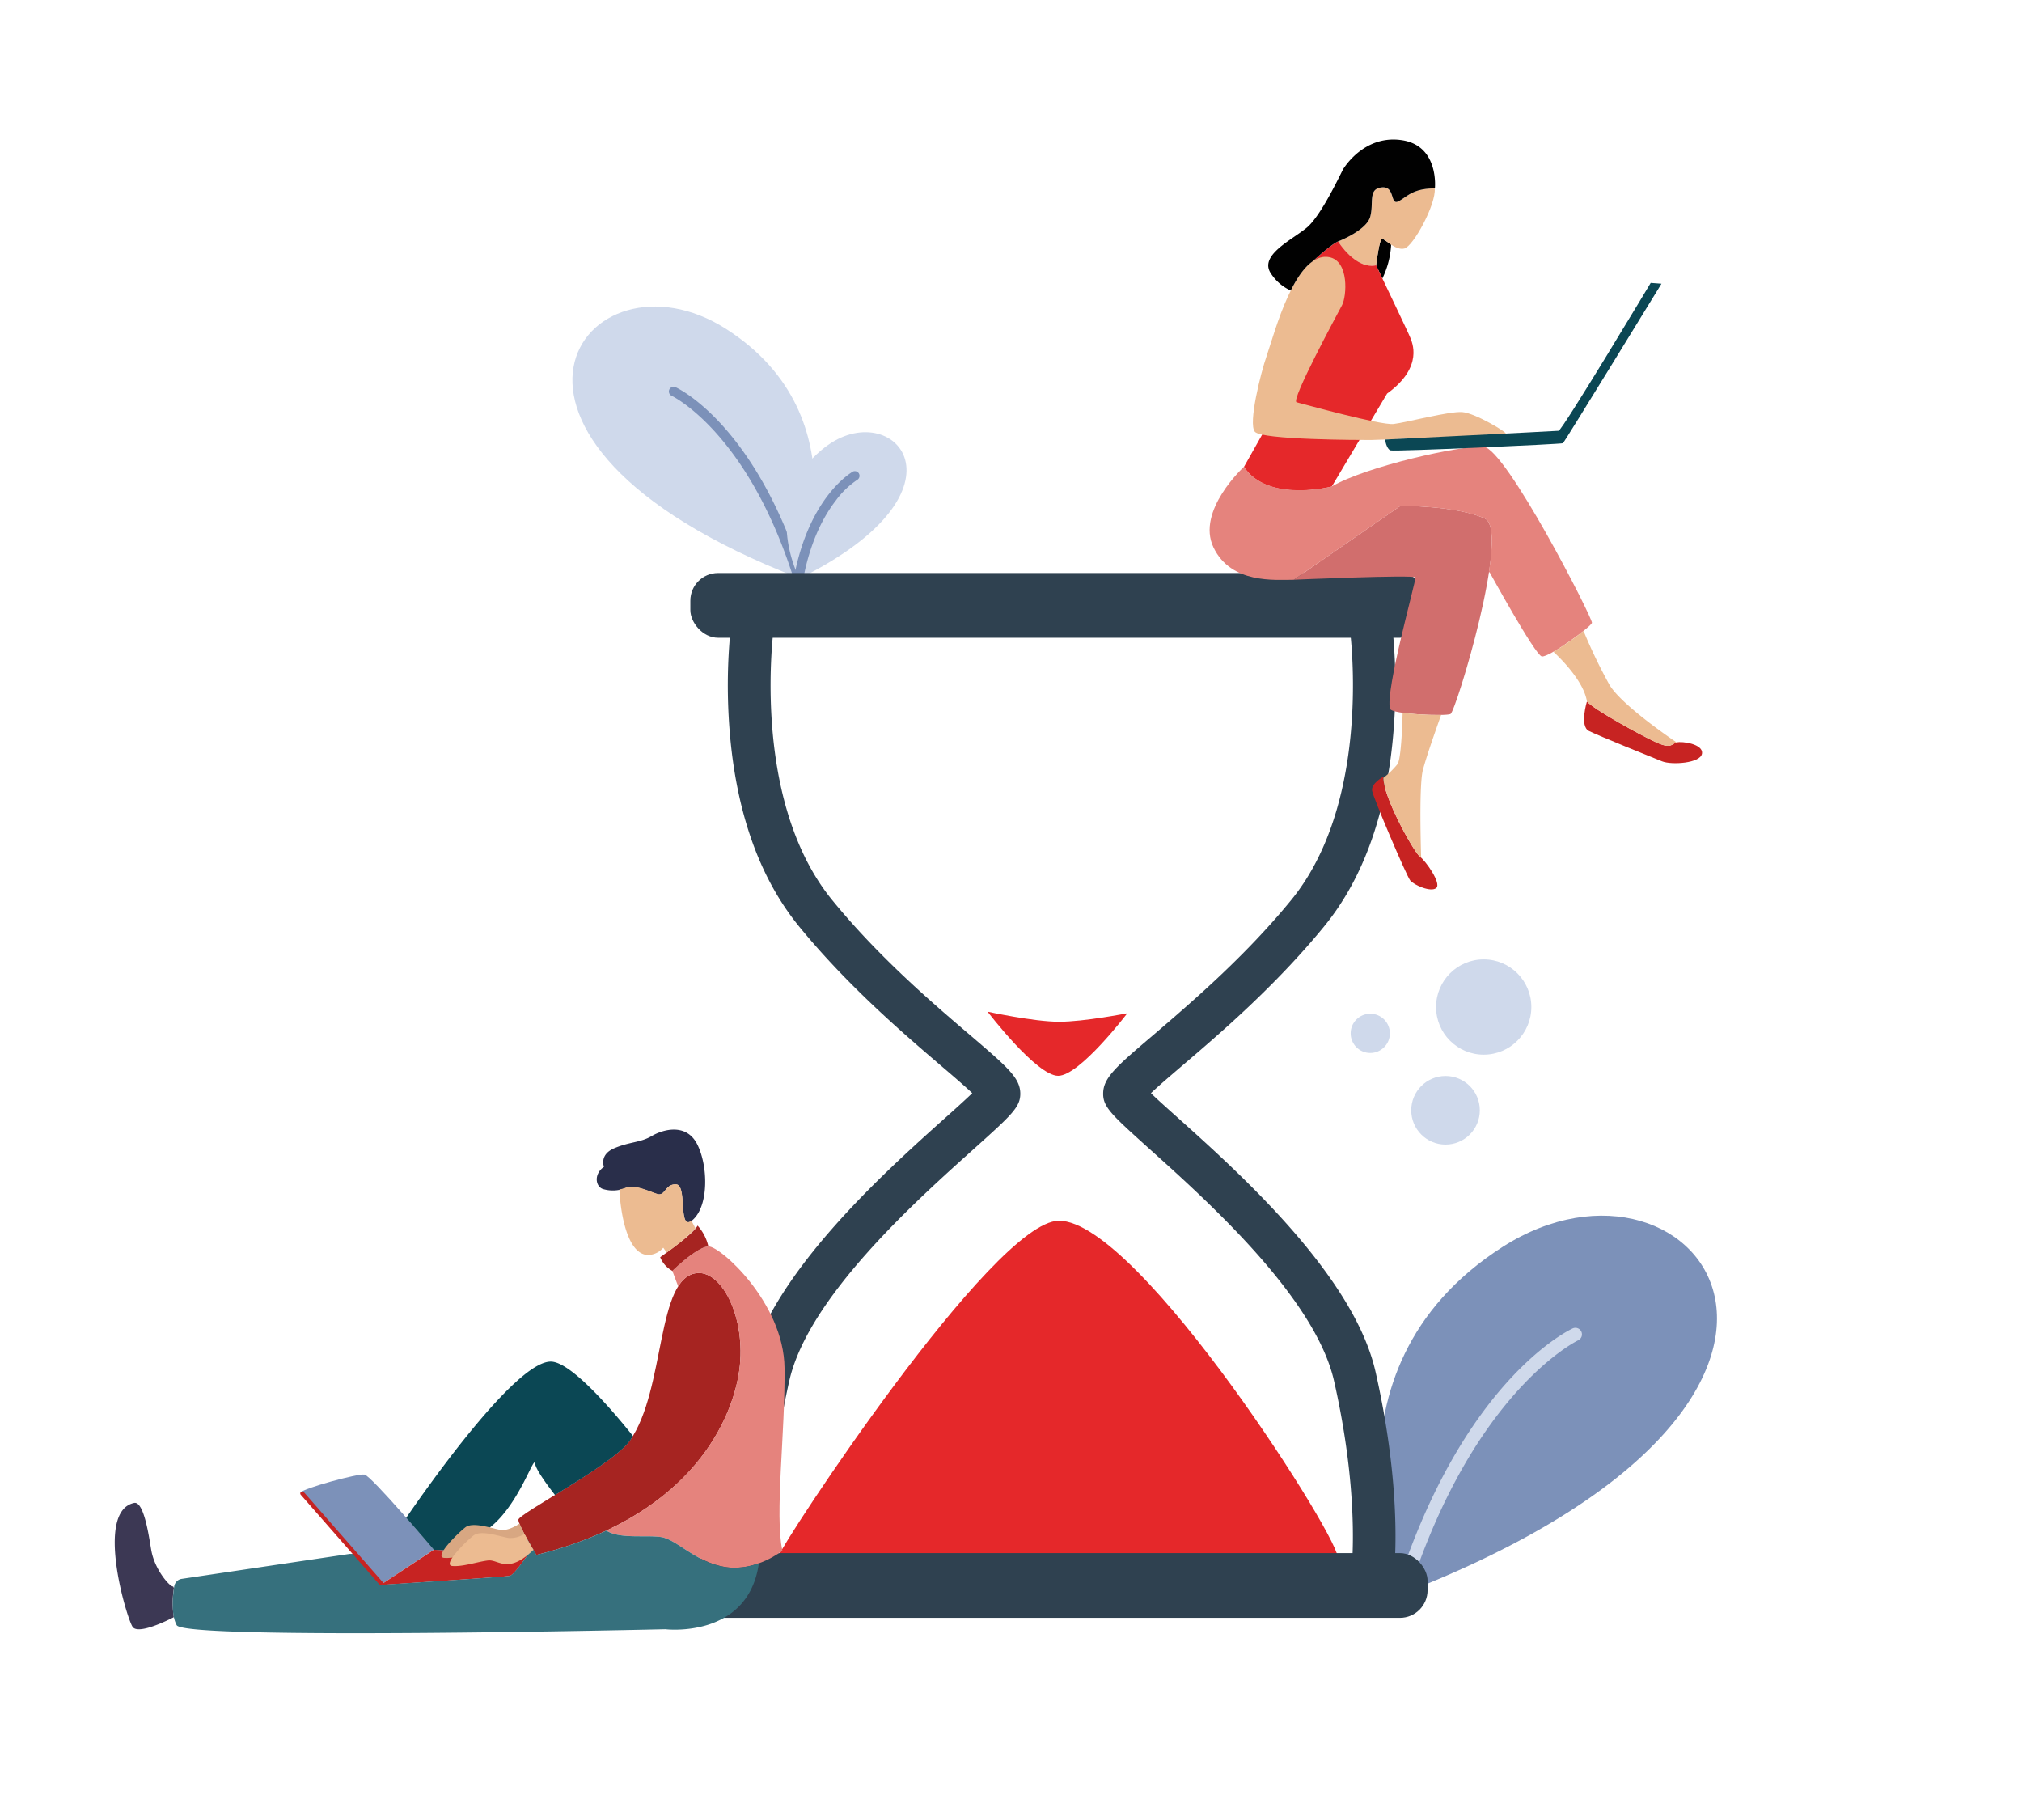 <svg id="Session Expirée v2" data-name="Calque 1" xmlns="http://www.w3.org/2000/svg" width="500" height="450" viewBox="0 0 500 450">
   <defs>
      <style>.cls-1{fill:#7c91b9;}.cls-2{fill:#cfd9eb;}.cls-3{fill:#e5282a;}.cls-4{fill:#2f4150;}.cls-5{fill:#3c3854;}.cls-6{fill:#292e4a;}.cls-7{fill:#a62421;}.cls-8{fill:#e5837d;}.cls-9{fill:#c72322;}.cls-10{fill:#0b4754;}.cls-11{fill:#2a6bb3;}.cls-12{fill:#36707d;}.cls-13{fill:#d8a782;}.cls-14{fill:#dde7ed;}.cls-15{fill:#ecbb91;}.cls-16{fill:#010101;}.cls-17{fill:#d16e6d;}</style>
   </defs>
   <title>Session Expirée</title>

   <g id="sablier">
     <g id="feuille3">
        <path class="cls-1" d="M346.6,394.13s-23.15-55.1,25-85.85S472,345.54,346.6,394.13Z"/>
        <path class="cls-2" d="M346.81,395.06a1.4,1.4,0,0,1-.49-.08,1.62,1.62,0,0,1-1.05-2c16.5-51.65,42.6-64.06,43.7-64.56a1.62,1.62,0,0,1,1.35,2.94h0c-.26.12-25.95,12.47-42,62.6A1.62,1.62,0,0,1,346.81,395.06Z"/>
        <animateTransform
          attributeName='transform'
          type="rotate"
          begin="0s"
          dur="1.5s"
          repeatCount="indefinite"
      		delay="2s"
          keyTimes="0; 0.3; 1"
      		values="0 347 390; 6 347 390; 0 347 390"
    		 />
     </g>
     <g id="feuilles">
        <g id="feuille1">
           <path class="cls-2" d="M197.45,142.89s16.61-39.52-17.92-61.57S107.54,108,197.45,142.89Z"/>
           <path class="cls-1" d="M197.3,143.56a1.13,1.13,0,0,0,.36-.06,1.16,1.16,0,0,0,.75-1.46c-11.84-37-30.55-45.94-31.34-46.3a1.16,1.16,0,0,0-1,2.11h0c.19.09,18.61,8.94,30.1,44.9A1.16,1.16,0,0,0,197.3,143.56Z"/>
           <animateTransform
             attributeName='transform'
             type="rotate"
             begin="0s"
             dur="1.5s"
             repeatCount="indefinite"
         		delay="2s"
             keyTimes="0; 0.3; 1"
         		values="0 197 141; -5 197 141; 0 197 141"
       		 />
        </g>
        <g id="feuille2">
           <path class="cls-2" d="M197.68,143.05s-10.39-19.52,6.32-32.47S242.26,120.94,197.68,143.05Z"/>
           <path class="cls-1" d="M197.5,144a1.16,1.16,0,0,0,1.14-.95c1.84-9.77,5.4-15.9,8.07-19.33a21.08,21.08,0,0,1,5.38-5.15,1.16,1.16,0,0,0-1.13-2c-.45.24-10.87,6.25-14.6,26.07a1.17,1.17,0,0,0,.93,1.36Z"/>
        </g>
     </g>
      <path class="cls-3" d="M192.69,384.47c-.3,2.34,136.58,2.17,138,.78,2.29-2.21-48.94-83.6-68.88-83.42C245.46,302,193,382.25,192.69,384.47Z"/>
      <rect class="cls-4" x="170.71" y="141.68" width="182.3" height="16.01" rx="6.84"/>
      <rect class="cls-4" x="170.71" y="384.01" width="182.3" height="16.01" rx="6.84"/>
      <path class="cls-4" d="M184.87,339.21c-4.81,21.39-5.14,37.09-4.85,45h10.57c-.28-7-.07-22.12,4.58-42.77s31.33-44.53,45.67-57.39c9.26-8.32,11.46-10.29,11.46-13.62,0-3.9-3.18-6.61-12.61-14.66-8.87-7.58-22.29-19-33.83-33.13-17.38-21.2-15.73-55-14.77-65.18h-10.6a140.4,140.4,0,0,0-.12,22.53c1.54,20.5,7.35,37,17.27,49.13,12.13,14.82,26,26.63,35.13,34.45,2.76,2.36,5.77,4.93,7.65,6.72-1.73,1.66-4.32,4-6.7,6.12C218.52,290,190.23,315.43,184.87,339.21Z"/>
      <path class="cls-4" d="M284.21,284.05c14.34,12.86,41,36.81,45.67,57.39s4.86,35.75,4.58,42.77H344a8.94,8.94,0,0,1,1,.06c.29-7.88,0-23.61-4.85-45.06-5.36-23.78-33.65-49.17-48.85-62.8-2.38-2.14-5-4.46-6.7-6.12,1.88-1.79,4.89-4.36,7.65-6.72,9.16-7.82,23-19.63,35.13-34.45,9.92-12.1,15.73-28.63,17.27-49.13a140.74,140.74,0,0,0-.12-22.56l-.57,0H334c1,10.16,2.6,44-14.77,65.18-11.54,14.1-25,25.55-33.83,33.13-9.43,8-12.61,10.76-12.61,14.66C272.75,273.76,275,275.73,284.21,284.05Z"/>
      <circle id="grain1" class="cls-3" cx="262.36" cy="263" r="2.3">
        <animateTransform
      		 attributeName='transform'
      		 type="translate"
      		 from="0 0"
      		 to="0 60"
      		 begin="1s"
      		 dur="1s"
           fill="freeze"
      		 repeatCount="12"
      		 id="anim1"
       />
      </circle>
      <circle id="grain1" class="cls-3" cx="262.36" cy="263" r="2.3">
        <animateTransform
      		 attributeName='transform'
      		 type="translate"
      		 from="0 0"
      		 to="0 60"
      		 begin="1.2s"
      		 dur="1s"
           fill="freeze"
      		 repeatCount="12"
      		 id="anim1"
       />
     </circle>
       <circle id="grain1" class="cls-3" cx="262.36" cy="263" r="2.3">
         <animateTransform
       		 attributeName='transform'
       		 type="translate"
       		 from="0 0"
       		 to="0 60"
       		 begin="1.4s"
       		 dur="1s"
            fill="freeze"
       		 repeatCount="12"
       		 id="anim1"
        />
      </circle>
      <circle id="grain1" class="cls-3" cx="262.36" cy="263" r="2.3">
        <animateTransform
          attributeName='transform'
          type="translate"
          from="0 0"
          to="0 60"
          begin="1s"
          dur="0.8s"
           fill="freeze"
          repeatCount="12"
          id="anim1"
       />
     </circle>
     <path id="sable" class="cls-3" d="M244.21,250.14S256.31,266,261.66,266s17.1-15.47,17.1-15.47-10.59,2.1-16.87,2.1S244.21,250.14,244.21,250.14Z">
       <animate attributeName="d" begin="0s" dur="12s" repeatCount="1" to="M260.07,264.44s-3.76,1.52,1.59,1.52,1.54-1.44,1.54-1.44,4.82-1.42-1.47-1.42S260.07,264.44,260.07,264.44Z"/>
       <animate begin="12s" attributeName="opacity" values="0"/>
     </path>


     <g id="homme">
        <path class="cls-5" d="M43,392.73c-.07-.29-.15-.48-.27-.48-.75,0-4.32-3.94-5.26-8.64-.46-2.31-1.69-12.58-4.32-12-9.7,2.08-1.87,28.36-.37,30.62,1.4,2.1,9.15-1.83,10.2-2.38A22.16,22.16,0,0,1,43,392.73Z"/>
        <path class="cls-6" d="M149.12,294c-1.87-.58-2.36-3.71.23-5.5,0,0-1.24-3,2.58-4.61s6.41-1.35,9.22-3,8.54-3.26,11.24,2,2.92,15.06-1,18.65-1.35-8.43-4.16-8.65-2.7,3-4.72,2.36-5.51-2.36-7.64-1.57A8.52,8.52,0,0,1,149.12,294Z"/>
        <path class="cls-7" d="M172.49,314.76c6.4-.44,12.45,12.1,10.14,25.26s-13.51,35.39-50,44.46c0,0-4.45-7.29-4.45-8.72s23.33-13.55,27.57-19.56C164.67,343.58,162.18,315.48,172.49,314.76Z"/>
        <path class="cls-8" d="M194,338.24c-.17-16.18-16-30.23-18.85-30.06s-8.89,6.05-8.89,6.05l1.44,3.83c1.22-1.94,2.75-3.16,4.78-3.3,6.4-.44,12.45,12.1,10.14,25.26-1.9,10.8-9.79,27.69-32.7,38.43,3.39,2.11,9.59,1.05,13.49,1.58s8.72,6.41,16.19,7.47,13.87-4.09,13.87-4.09C191.52,374.52,194.19,354.42,194,338.24Z"/>
        <path class="cls-7" d="M166.27,314.23s6-5.87,8.89-6.05h0a11.18,11.18,0,0,0-2.67-5.15c-.88,2-9.24,7.82-9.24,7.82A6.7,6.7,0,0,0,166.27,314.23Z"/>
        <path class="cls-1" d="M94.09,391.89,74.35,369c.66-1,14.11-4.71,15.79-4.41s17.14,18.56,17.14,18.56Z"/>
        <path class="cls-9" d="M110.65,383.33l-3.37-.14-13.19,8.7s30.88-2,32-2.24,4.91-5.9,4.91-5.9Z"/>
        <path class="cls-10" d="M136.33,336.66c-8.64-.33-30.64,31-35.88,38.62,3.64,4.14,6.83,7.91,6.83,7.91h0l3.37.14,2.54.06a75.31,75.31,0,0,0,8.54-6.2c6.79-5.79,10.32-17.37,10.57-15.35.2,1.6,3.57,6.05,4.95,7.81,7.05-4.33,16.05-9.93,18.53-13.45.26-.37.5-.75.74-1.14C152.12,349.54,141.45,336.86,136.33,336.66Z"/>
        <polygon class="cls-11" points="102.72 386.2 102.72 386.2 104.66 384.92 102.72 386.2"/>
        <polygon class="cls-9" points="105.69 384.24 94.09 391.89 105.69 384.24 105.69 384.24"/>
        <path class="cls-12" d="M179.61,387.5c-7.47-1.06-12.27-6.93-16.19-7.47s-10.1.53-13.49-1.58a94.94,94.94,0,0,1-17.27,6s-1.24-2-2.41-4.17l-14.58,3.13,15.33.31s-3.79,5.62-4.91,5.9-32,2.24-32,2.24l-6.61-7.65h-1l-41.54,6.17a2.19,2.19,0,0,0-1.85,1.81c-.38,2.4-.84,6.95.6,9.64,2,3.78,120.83,1,120.83,1s20.49,2.49,23.14-16.33A16.82,16.82,0,0,1,179.61,387.5Z"/>
        <path class="cls-13" d="M128.47,376.71c-.25.18-2.71,1.86-4.7,1.56s-6.82-2.1-8.7-.63-7.87,7.34-5.25,7.55,6.19-1.05,8.81-1.36,5,3.76,11.8-3.19A36.46,36.46,0,0,1,128.47,376.71Z"/>
        <line class="cls-14" x1="94.09" y1="391.89" x2="74.75" y2="369.26"/>
        <path class="cls-9" d="M94.16,391.91a.49.49,0,0,1-.38-.18L74.37,369.58a.5.5,0,0,1,.76-.65l19.41,22.15a.51.51,0,0,1-.05.71A.5.5,0,0,1,94.16,391.91Z"/>
        <path class="cls-15" d="M129.68,379.27a6.63,6.63,0,0,1-3.86,1c-2.1-.31-6.82-2.09-8.71-.63s-7.87,7.35-5.24,7.56,6.19-1.05,8.81-1.37,4.84,3.55,11.24-2.63C131.31,382.21,130.43,380.69,129.68,379.27Z"/>
        <path class="cls-15" d="M164.85,309.69a52.32,52.32,0,0,0,7.14-5.95l-1-1.91c-3.33,2.37-1-8.77-3.74-9s-2.7,3-4.72,2.36-5.51-2.36-7.64-1.57a13.28,13.28,0,0,1-1.74.5c.08,1.69.91,15.69,6.93,16.19a5.09,5.09,0,0,0,3.93-1.81Z"/>
     </g>
     <g id="femme">
        <path class="cls-16" d="M341.84,68.84A21.85,21.85,0,0,0,344,60.52,17,17,0,0,0,341.79,59c-.69-.11-1.51,6.6-1.51,6.6S340.91,66.92,341.84,68.84Z"/>
        <path class="cls-15" d="M345.82,49.77c-2.2,1.11-.73-3.8-4.16-3.43s-1.84,3.8-2.83,7.24-7.94,6.11-7.94,6.11,4.26,7,9.39,5.91c0,0,.82-6.71,1.51-6.6s3.27,3,5.48,2.45,7.85-10.92,7.51-14.86C349.26,46.59,348,48.67,345.82,49.77Z"/>
        <path class="cls-3" d="M340.28,65.6h0c-5.13,1.06-9.39-5.91-9.39-5.91h0c-2.12.91-7.4,6-7.4,6l-8.2,36.12-7.69,13.64c5.94,9,21.71,4.86,21.71,4.86l13.69-23c9.24-6.66,6.06-12.87,5.75-13.78S340.28,65.6,340.28,65.6Z"/>
        <path class="cls-15" d="M328.67,63.58c5,.93,4.34,9.71,3.19,11.88s-12.77,23.62-11.24,24,20.82,5.75,24,5.37,13.79-3.2,17-2.94,11.24,5.11,10.73,5.36-31,1.54-33.33,1.54-27.07,0-28.73-2.05,1.43-14.45,2.94-18.77C315.13,82.48,320.37,62.05,328.67,63.58Z"/>
        <path class="cls-17" d="M343.73,175.26c.42,1.38,13.66,1.85,14.95,1.29s14.95-45.37,8.49-48.34c-7-3.23-20.85-3.14-20.85-3.14l-26.39,18.27s29.89-1.29,30.08-.56S342.44,171,343.73,175.26Z"/>
        <path class="cls-8" d="M366.85,110.45c-5.49-.39-29,4.85-37.54,9.83,0,0-15.77,4.09-21.71-4.85h0s-11.87,10.86-7.53,19.92,15.2,8,19.86,8h0l26.39-18.27s13.85-.09,20.85,3.14c2.11,1,2.07,6.39,1,13.27h.18s11.23,20.43,12.89,20.81S393.4,155,393.66,154,372.34,110.83,366.85,110.45Z"/>
        <path class="cls-9" d="M342.07,192.05s-3.13,1.66-2.77,3.51,8.49,21,9.42,22.14,5.16,3,6.45,1.85-2.58-6.64-4.06-7.75S341.89,196.85,342.07,192.05Z"/>
        <path class="cls-15" d="M351.11,211.8a3.29,3.29,0,0,1,.31.26c-.15-5-.46-18.25.43-21.67s3.44-10.62,4.51-13.62a69.56,69.56,0,0,1-9.52-.53c-.08,3.25-.38,11.35-1.26,12.68a20.7,20.7,0,0,1-3.5,3.41C342.17,197.35,349.66,210.71,351.11,211.8Z"/>
        <path class="cls-9" d="M392.42,173.43s-1.88,6.11.47,7.29,15.76,6.58,18.11,7.52,9.5.49,9.87-1.91-5-3.13-6.28-2.76-1.29,1.66-5,0S393.87,175.29,392.42,173.43Z"/>
        <path class="cls-15" d="M392.42,173.43c1.45,1.86,13.5,8.47,17.19,10.14s3.69.36,5,0h0s-13.47-9-16.6-14.21A127.69,127.69,0,0,1,391.58,156a64.75,64.75,0,0,1-7.44,5.16c2.17,2,7.53,7.46,8.28,12.29Z"/>
        <path class="cls-16" d="M319.18,71.84c1.56-3.14,3.4-5.85,5.49-7.28,1.67-1.53,4.72-4.23,6.22-4.87h0s7-2.68,7.94-6.11-.61-6.87,2.83-7.24,2,4.54,4.16,3.43,3.44-3.18,9-3.18c0,0,1.1-10.43-8-11.9s-14.11,6.26-14.6,7-5.39,11.53-9.07,14.59-12,6.87-8.83,11.41A11.4,11.4,0,0,0,319.18,71.84Z"/>
        <path id="ordi" class="cls-10" d="M342.46,108.68s.41,2.36,1.38,2.68,42.33-1.54,42.66-1.78,24.35-39.43,24.35-39.43l-2.66-.2s-21.86,36.46-22.78,36.56S342.46,108.68,342.46,108.68Z"/>
     </g>

     <animate dur="0.4s" begin="0s" attributeName="opacity" from="0" to="1"/>
     <animateTransform
        attributeName='transform'
        type="translate"
        from="0 5"
        to="0"
        begin="0s"
        dur="0.4s"
        repeatCount="1"
    />
   </g>

   <circle id="bulle6" class="cls-2" cx="338.84" cy="255.5" r="4.85">
     <animate begin="0s" dur="1s" attributeName="opacity" values="0"/>
     <animate begin="1s" dur="0.4s" attributeName="opacity" values="0;1"/>
     <animateTransform
       attributeName='transform'
       additive="sum"
       type="translate"
       from="338 255"
       to="0 0"
       fill="freeze"
       begin="1s"
       dur="0.4s"
       repeatCount="1"
       keyTimes="0; 1"
       calcMode="spline"
       keySplines=".64,.01,.43,1"
       />
       <animateTransform
         attributeName='transform'
         additive="sum"
         type="scale"
         from="0"
         to="1"
         fill="freeze"
         begin="1s"
         dur="0.4s"
         repeatCount="1"
         keyTimes="0; 1"
         calcMode="spline"
         keySplines=".64,.01,.43,1"
         />
   </circle>
   <circle id="bulle5" class="cls-2" cx="357.45" cy="274.52" r="8.48">
     <animate begin="0s" dur="0.8s" attributeName="opacity" values="0"/>
     <animate begin="0.8s" dur="0.4s" attributeName="opacity" values="0;1"/>
     <animateTransform
       attributeName='transform'
       additive="sum"
       type="translate"
       from="357 274"
       to="0 0"
       fill="freeze"
       begin="0.8s"
       dur="0.4s"
       repeatCount="1"
       keyTimes="0; 1"
       calcMode="spline"
       keySplines=".64,.01,.43,1"
       />
       <animateTransform
         attributeName='transform'
         additive="sum"
         type="scale"
         from="0"
         to="1"
         fill="freeze"
         begin="0.8s"
         dur="0.4s"
         repeatCount="1"
         keyTimes="0; 1"
         calcMode="spline"
         keySplines=".64,.01,.43,1"
         />
   </circle>
   <circle id="bulle4" class="cls-2" cx="366.89" cy="248.99" r="11.78">
     <animate begin="0s" dur="0.6s" attributeName="opacity" values="0"/>
     <animate begin="0.6s" dur="0.4s" attributeName="opacity" values="0;1"/>
     <animateTransform
       attributeName='transform'
       additive="sum"
       type="translate"
       from="366 248"
       to="0 0"
       fill="freeze"
       begin="0.6s"
       dur="0.4s"
       repeatCount="1"
       keyTimes="0; 1"
       calcMode="spline"
       keySplines=".64,.01,.43,1"
       />
       <animateTransform
         attributeName='transform'
         additive="sum"
         type="scale"
         from="0"
         to="1"
         fill="freeze"
         begin="0.6s"
         dur="0.4s"
         repeatCount="1"
         keyTimes="0; 1"
         calcMode="spline"
         keySplines=".64,.01,.43,1"
         />
   </circle>
</svg>
